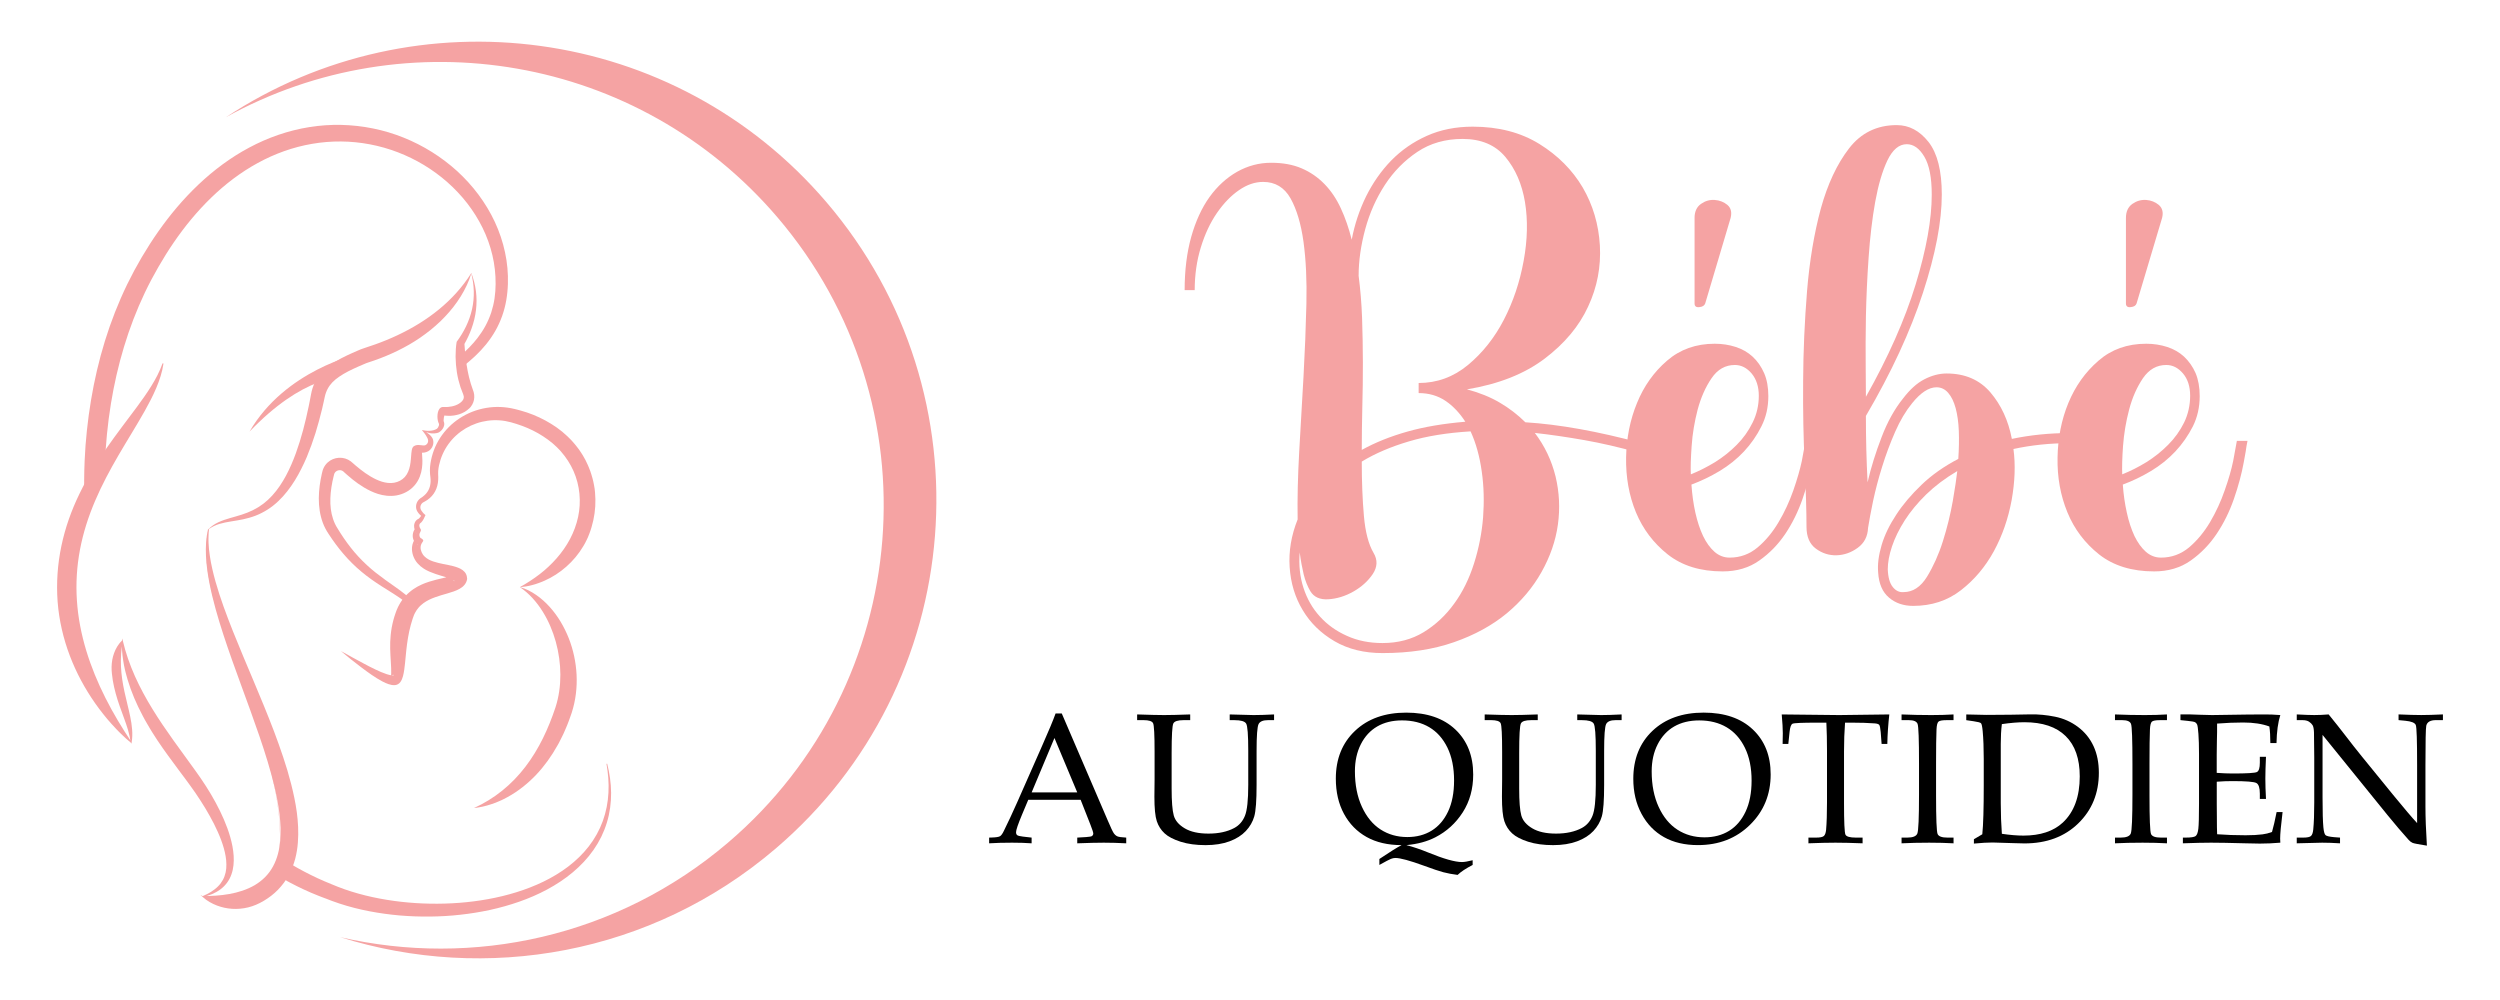 <?xml version="1.0" encoding="utf-8"?>
<!-- Generator: Adobe Illustrator 16.0.0, SVG Export Plug-In . SVG Version: 6.00 Build 0)  -->
<!DOCTYPE svg PUBLIC "-//W3C//DTD SVG 1.1//EN" "http://www.w3.org/Graphics/SVG/1.1/DTD/svg11.dtd">
<svg version="1.1" id="Calque_1" xmlns="http://www.w3.org/2000/svg" xmlns:xlink="http://www.w3.org/1999/xlink" x="0px" y="0px"
	 width="150px" height="60px" viewBox="0 0 150 60" enable-background="new 0 0 150 60" xml:space="preserve">
<g>
	<g>
		<g>
			<path fill="#F5A3A3" d="M98.296,27.152c-1.144-0.316-2.225-0.568-3.245-0.747s-2.007-0.325-2.962-0.43
				c0.595,0.785,1.007,1.653,1.244,2.611c0.229,0.955,0.276,1.917,0.14,2.896c-0.136,0.978-0.469,1.928-0.986,2.847
				c-0.521,0.928-1.214,1.749-2.082,2.472c-0.876,0.723-1.928,1.3-3.17,1.732c-1.243,0.435-2.669,0.652-4.284,0.652
				c-1.102,0-2.064-0.235-2.881-0.712c-0.819-0.479-1.455-1.103-1.908-1.866c-0.459-0.761-0.72-1.619-0.783-2.58
				c-0.063-0.953,0.097-1.907,0.479-2.86c-0.021-1.233,0.012-2.596,0.095-4.077c0.085-1.488,0.17-2.986,0.257-4.492
				c0.083-1.507,0.141-2.962,0.174-4.359c0.033-1.405-0.027-2.646-0.174-3.728c-0.15-1.081-0.411-1.953-0.778-2.61
				c-0.374-0.658-0.921-0.986-1.643-0.986c-0.489,0-0.97,0.163-1.448,0.494c-0.48,0.328-0.919,0.784-1.323,1.366
				c-0.403,0.584-0.727,1.276-0.97,2.072c-0.244,0.794-0.366,1.647-0.366,2.56h-0.604c0-1.185,0.132-2.253,0.396-3.197
				c0.267-0.945,0.633-1.741,1.098-2.39c0.468-0.647,1.021-1.153,1.655-1.514c0.639-0.358,1.319-0.54,2.039-0.54
				c0.701,0,1.31,0.11,1.832,0.335c0.519,0.222,0.975,0.537,1.368,0.94c0.392,0.401,0.722,0.89,0.986,1.464
				c0.266,0.571,0.48,1.201,0.651,1.878c0.17-0.912,0.46-1.779,0.859-2.596c0.407-0.817,0.908-1.535,1.511-2.156
				c0.611-0.622,1.319-1.115,2.138-1.481c0.816-0.366,1.738-0.55,2.752-0.55c1.549,0,2.881,0.348,3.996,1.037
				c1.115,0.69,1.979,1.559,2.601,2.609c0.613,1.051,0.957,2.212,1.032,3.485c0.071,1.276-0.16,2.494-0.704,3.661
				c-0.538,1.174-1.406,2.213-2.606,3.124c-1.2,0.91-2.754,1.53-4.666,1.846c0.739,0.195,1.401,0.46,1.974,0.8
				c0.571,0.334,1.081,0.73,1.53,1.175c2.036,0.127,4.35,0.544,6.938,1.242L98.296,27.152z M82.95,38.583
				c0.933,0,1.756-0.219,2.469-0.652c0.708-0.435,1.317-1.001,1.827-1.706c0.513-0.698,0.908-1.508,1.196-2.417
				c0.289-0.912,0.469-1.838,0.544-2.769c0.069-0.936,0.048-1.857-0.081-2.752c-0.126-0.903-0.348-1.707-0.67-2.405
				c-1.398,0.085-2.636,0.282-3.708,0.604c-1.071,0.317-2.013,0.718-2.821,1.209c0,1.21,0.044,2.296,0.129,3.265
				c0.085,0.963,0.278,1.699,0.577,2.21c0.255,0.426,0.235,0.851-0.048,1.276c-0.288,0.425-0.676,0.773-1.162,1.048
				c-0.49,0.279-0.987,0.429-1.498,0.463c-0.509,0.033-0.874-0.133-1.086-0.49c-0.166-0.28-0.301-0.615-0.398-1.007
				c-0.093-0.393-0.174-0.83-0.237-1.317c-0.064,0.76,0.013,1.473,0.226,2.129c0.212,0.656,0.539,1.233,0.987,1.721
				c0.442,0.491,0.986,0.879,1.625,1.161C81.451,38.441,82.165,38.583,82.95,38.583z M87.759,8.336c-1.04,0-1.948,0.26-2.721,0.779
				c-0.775,0.52-1.422,1.179-1.942,1.975c-0.518,0.796-0.917,1.681-1.182,2.66c-0.264,0.975-0.396,1.909-0.396,2.798
				c0.103,0.807,0.176,1.654,0.207,2.532c0.028,0.884,0.048,1.776,0.048,2.679s-0.008,1.789-0.034,2.673
				c-0.018,0.879-0.033,1.732-0.033,2.564c0.809-0.449,1.721-0.813,2.74-1.101c1.021-0.289,2.178-0.481,3.473-0.591
				c-0.34-0.528-0.737-0.948-1.196-1.256c-0.457-0.306-0.991-0.463-1.604-0.463V22.98c1.098,0,2.086-0.358,2.96-1.081
				c0.87-0.722,1.588-1.624,2.149-2.706s0.959-2.263,1.19-3.535c0.235-1.274,0.259-2.453,0.081-3.534
				c-0.181-1.082-0.572-1.984-1.177-2.707C89.718,8.695,88.862,8.336,87.759,8.336z"/>
			<path fill="#F5A3A3" d="M108.967,26.452c-0.043,0.213-0.081,0.426-0.114,0.639c-0.034,0.213-0.071,0.426-0.115,0.638
				c-0.12,0.698-0.318,1.431-0.583,2.196c-0.265,0.767-0.609,1.464-1.034,2.102c-0.425,0.632-0.945,1.172-1.566,1.606
				c-0.612,0.434-1.344,0.651-2.194,0.651c-1.337,0-2.432-0.34-3.292-1.015c-0.858-0.68-1.497-1.526-1.914-2.532
				c-0.415-1.012-0.607-2.102-0.59-3.284c0.024-1.175,0.241-2.271,0.657-3.277c0.411-1.01,1.01-1.851,1.795-2.531
				c0.787-0.681,1.742-1.021,2.867-1.021c0.449,0,0.864,0.066,1.256,0.192c0.397,0.129,0.731,0.32,1.02,0.586
				c0.289,0.269,0.515,0.593,0.687,0.984c0.17,0.391,0.253,0.853,0.253,1.38c0,0.661-0.136,1.265-0.415,1.815
				c-0.272,0.547-0.623,1.052-1.048,1.509c-0.425,0.451-0.911,0.842-1.463,1.173c-0.554,0.331-1.115,0.599-1.688,0.812
				c0.042,0.594,0.117,1.154,0.235,1.683c0.119,0.527,0.27,0.994,0.463,1.4c0.19,0.398,0.421,0.714,0.687,0.951
				c0.263,0.229,0.565,0.348,0.907,0.348c0.637,0,1.198-0.208,1.685-0.617c0.492-0.417,0.906-0.923,1.256-1.518
				c0.355-0.596,0.643-1.224,0.88-1.895c0.231-0.664,0.401-1.256,0.51-1.766l0.222-1.21H108.967z M104.091,21.899
				c-0.571,0-1.038,0.265-1.396,0.793c-0.366,0.534-0.639,1.157-0.835,1.88c-0.188,0.723-0.311,1.451-0.361,2.183
				c-0.052,0.732-0.071,1.299-0.048,1.706c0.486-0.195,0.969-0.44,1.451-0.732c0.477-0.298,0.91-0.643,1.304-1.04
				c0.391-0.392,0.707-0.836,0.952-1.337c0.246-0.495,0.37-1.034,0.37-1.605c0-0.553-0.148-0.996-0.429-1.337
				C104.809,22.069,104.475,21.899,104.091,21.899z M101.673,13.078c0-0.38,0.128-0.66,0.384-0.843
				c0.255-0.179,0.527-0.259,0.826-0.238c0.297,0.021,0.552,0.124,0.766,0.302c0.211,0.183,0.272,0.442,0.188,0.779l-1.524,5.128
				c-0.044,0.127-0.16,0.203-0.351,0.221c-0.193,0.025-0.288-0.051-0.288-0.221V13.078z"/>
			<path fill="#F5A3A3" d="M124.185,26.59c-1.19,0-2.313,0.118-3.378,0.35c0.127,0.938,0.089,1.959-0.108,3.066
				c-0.204,1.103-0.556,2.125-1.065,3.063c-0.513,0.937-1.169,1.718-1.976,2.343c-0.809,0.629-1.762,0.941-2.867,0.941
				c-0.571,0-1.052-0.159-1.445-0.491c-0.397-0.332-0.615-0.836-0.656-1.51c-0.044-0.494,0.027-1.035,0.207-1.646
				c0.179-0.604,0.473-1.212,0.88-1.827c0.399-0.613,0.91-1.212,1.524-1.799c0.613-0.587,1.345-1.101,2.197-1.546
				c0.041-0.594,0.05-1.151,0.031-1.672c-0.018-0.519-0.085-0.978-0.188-1.369c-0.108-0.393-0.255-0.698-0.449-0.921
				c-0.189-0.221-0.427-0.335-0.699-0.335c-0.467,0-0.953,0.322-1.464,0.953c-0.382,0.469-0.722,1.039-1.021,1.72
				c-0.298,0.682-0.558,1.374-0.778,2.088c-0.224,0.708-0.401,1.395-0.544,2.056c-0.137,0.655-0.235,1.199-0.303,1.619
				c-0.02,0.51-0.228,0.912-0.619,1.195c-0.392,0.288-0.816,0.434-1.275,0.449c-0.452,0.01-0.867-0.123-1.241-0.402
				c-0.368-0.273-0.558-0.707-0.558-1.304c0-0.935-0.038-2.177-0.108-3.727c-0.075-1.55-0.109-3.222-0.094-5.011
				c0.008-1.794,0.089-3.6,0.235-5.414c0.15-1.818,0.426-3.462,0.825-4.939c0.407-1.473,0.971-2.677,1.692-3.613
				c0.718-0.933,1.677-1.401,2.863-1.401c0.745,0,1.378,0.34,1.912,1.016c0.529,0.679,0.793,1.729,0.793,3.147
				c0,1.61-0.372,3.574-1.13,5.895c-0.755,2.318-1.894,4.78-3.424,7.391c0,1.36,0.033,2.689,0.101,3.982
				c0.205-0.894,0.49-1.795,0.84-2.706c0.349-0.917,0.779-1.692,1.289-2.324c0.407-0.534,0.827-0.918,1.275-1.148
				c0.445-0.23,0.895-0.35,1.337-0.35c1.105,0,1.979,0.38,2.626,1.131c0.648,0.759,1.077,1.685,1.289,2.793
				c1.105-0.232,2.264-0.35,3.473-0.35V26.59z M114.406,8.652c-0.461,0-0.848,0.324-1.162,0.973
				c-0.307,0.648-0.546,1.474-0.731,2.483c-0.181,1.007-0.311,2.122-0.396,3.343c-0.086,1.22-0.137,2.396-0.162,3.52
				c-0.019,1.125-0.022,2.125-0.013,3.009c0.008,0.878,0.013,1.494,0.013,1.828c1.338-2.376,2.335-4.619,2.981-6.732
				s0.969-3.913,0.969-5.398c0-1.019-0.148-1.779-0.445-2.277C115.164,8.902,114.813,8.652,114.406,8.652z M114.219,35.526
				c0.552,0,1.021-0.308,1.401-0.921c0.378-0.619,0.7-1.327,0.955-2.136c0.255-0.807,0.449-1.604,0.592-2.404
				c0.136-0.798,0.226-1.392,0.269-1.8c-0.724,0.427-1.343,0.894-1.866,1.403c-0.521,0.51-0.949,1.03-1.289,1.56
				c-0.335,0.527-0.592,1.054-0.762,1.559c-0.17,0.51-0.253,0.968-0.253,1.369c0.018,0.491,0.12,0.846,0.303,1.068
				C113.746,35.445,113.964,35.551,114.219,35.526z"/>
			<path fill="#F5A3A3" d="M134.85,26.452c-0.044,0.213-0.081,0.426-0.108,0.639c-0.034,0.213-0.071,0.426-0.115,0.638
				c-0.126,0.698-0.324,1.431-0.589,2.196c-0.266,0.767-0.609,1.464-1.036,2.102c-0.423,0.632-0.943,1.172-1.559,1.606
				c-0.612,0.434-1.351,0.651-2.194,0.651c-1.337,0-2.438-0.34-3.298-1.015c-0.858-0.68-1.497-1.526-1.908-2.532
				c-0.415-1.012-0.613-2.102-0.59-3.284c0.019-1.175,0.235-2.271,0.65-3.277c0.418-1.01,1.017-1.851,1.802-2.531
				c0.781-0.681,1.736-1.021,2.867-1.021c0.442,0,0.864,0.066,1.256,0.192c0.392,0.129,0.731,0.32,1.02,0.586
				c0.283,0.269,0.515,0.593,0.687,0.984c0.164,0.391,0.247,0.853,0.247,1.38c0,0.661-0.137,1.265-0.409,1.815
				c-0.279,0.547-0.629,1.052-1.054,1.509c-0.426,0.451-0.912,0.842-1.464,1.173c-0.553,0.331-1.114,0.599-1.687,0.812
				c0.042,0.594,0.123,1.154,0.241,1.683c0.113,0.527,0.27,0.994,0.457,1.4c0.193,0.398,0.421,0.714,0.687,0.951
				c0.263,0.229,0.565,0.348,0.907,0.348c0.637,0,1.198-0.208,1.69-0.617c0.486-0.417,0.905-0.923,1.256-1.518
				c0.35-0.596,0.643-1.224,0.874-1.895c0.235-0.664,0.405-1.256,0.51-1.766l0.222-1.21H134.85z M129.979,21.899
				c-0.577,0-1.038,0.265-1.402,0.793c-0.359,0.534-0.638,1.157-0.828,1.88c-0.193,0.723-0.311,1.451-0.367,2.183
				c-0.052,0.732-0.065,1.299-0.048,1.706c0.492-0.195,0.975-0.44,1.451-0.732c0.477-0.298,0.909-0.643,1.303-1.04
				c0.392-0.392,0.712-0.836,0.959-1.337c0.239-0.495,0.362-1.034,0.362-1.605c0-0.553-0.141-0.996-0.427-1.337
				C130.691,22.069,130.361,21.899,129.979,21.899z M127.556,13.078c0-0.38,0.128-0.66,0.384-0.843
				c0.255-0.179,0.533-0.259,0.832-0.238c0.291,0.021,0.546,0.124,0.759,0.302c0.212,0.183,0.279,0.442,0.194,0.779l-1.53,5.128
				c-0.044,0.127-0.154,0.203-0.351,0.221c-0.188,0.025-0.288-0.051-0.288-0.221V13.078z"/>
		</g>
		<g>
			<path d="M64.839,47.99h-3.144l-0.368,0.875c-0.243,0.58-0.364,0.935-0.364,1.065c0,0.083,0.022,0.143,0.068,0.179
				s0.161,0.065,0.345,0.087l0.521,0.06v0.343c-0.348-0.025-0.739-0.038-1.174-0.038c-0.521,0-0.979,0.013-1.375,0.038v-0.343
				l0.163-0.005c0.253-0.008,0.417-0.033,0.492-0.079c0.074-0.045,0.153-0.156,0.236-0.334c0.257-0.521,0.52-1.085,0.788-1.689
				l1.494-3.386c0.398-0.898,0.67-1.551,0.815-1.956h0.37l2.749,6.396c0.185,0.435,0.308,0.696,0.369,0.785s0.133,0.152,0.212,0.19
				c0.08,0.038,0.259,0.064,0.538,0.078v0.343c-0.471-0.025-0.92-0.038-1.348-0.038c-0.398,0-0.929,0.013-1.591,0.038v-0.343
				l0.538-0.032c0.192-0.015,0.306-0.034,0.343-0.06c0.054-0.04,0.081-0.091,0.081-0.152c0-0.065-0.055-0.235-0.163-0.511
				L64.839,47.99z M61.898,47.545h2.737l-1.368-3.265L61.898,47.545z"/>
			<path d="M68.228,43.209v-0.343c0.742,0.025,1.282,0.038,1.619,0.038c0.355,0,0.877-0.013,1.565-0.038v0.343h-0.397
				c-0.34,0-0.545,0.064-0.613,0.195c-0.069,0.131-0.104,0.721-0.104,1.771v2.13c0,0.779,0.043,1.32,0.128,1.625
				c0.085,0.304,0.305,0.562,0.66,0.771c0.354,0.21,0.829,0.315,1.424,0.315c0.611,0,1.128-0.112,1.548-0.337
				c0.29-0.156,0.502-0.397,0.636-0.726c0.135-0.328,0.201-0.95,0.201-1.867V45.04c0-0.949-0.042-1.492-0.128-1.628
				c-0.085-0.136-0.319-0.203-0.703-0.203h-0.282v-0.343c0.751,0.025,1.229,0.038,1.432,0.038c0.33,0,0.74-0.013,1.23-0.038v0.343
				h-0.371c-0.288,0-0.473,0.077-0.555,0.23c-0.082,0.154-0.123,0.694-0.123,1.622V47.1c0,0.931-0.046,1.559-0.139,1.883
				c-0.092,0.324-0.261,0.616-0.505,0.877c-0.245,0.261-0.57,0.468-0.979,0.62c-0.407,0.151-0.887,0.228-1.437,0.228
				c-0.569,0-1.067-0.067-1.495-0.203c-0.427-0.137-0.749-0.304-0.964-0.503c-0.216-0.199-0.372-0.443-0.468-0.73
				c-0.096-0.288-0.144-0.778-0.144-1.471l0.011-1.032V45.11c0-1.021-0.03-1.594-0.09-1.717s-0.251-0.185-0.573-0.185H68.228z"/>
			<path d="M84.384,50.707c0.417,0.109,0.851,0.256,1.3,0.44c0.938,0.384,1.617,0.576,2.033,0.576c0.142,0,0.355-0.036,0.642-0.109
				v0.283c-0.406,0.21-0.707,0.409-0.902,0.598c-0.315-0.04-0.601-0.094-0.854-0.16c-0.253-0.067-0.64-0.197-1.158-0.389
				c-0.855-0.312-1.431-0.468-1.724-0.468c-0.084,0-0.172,0.019-0.265,0.055c-0.092,0.036-0.323,0.157-0.693,0.364v-0.358
				c0.621-0.417,1.065-0.694,1.334-0.832c-0.819,0-1.519-0.162-2.099-0.486s-1.033-0.787-1.359-1.39
				c-0.326-0.602-0.489-1.307-0.489-2.115c0-1.182,0.384-2.137,1.152-2.865s1.793-1.093,3.072-1.093c1.254,0,2.237,0.338,2.95,1.014
				c0.712,0.677,1.068,1.576,1.068,2.7c0,0.862-0.21,1.619-0.628,2.27c-0.419,0.651-0.967,1.15-1.646,1.498
				C85.633,50.489,85.055,50.646,84.384,50.707z M81.295,46.275c0,0.816,0.14,1.526,0.419,2.132s0.652,1.06,1.12,1.362
				s1.003,0.454,1.604,0.454c0.559,0,1.046-0.129,1.463-0.386c0.417-0.258,0.745-0.641,0.984-1.147
				c0.239-0.508,0.359-1.128,0.359-1.86c0-0.769-0.133-1.425-0.397-1.969c-0.265-0.543-0.627-0.952-1.088-1.226
				c-0.46-0.273-1.006-0.411-1.637-0.411c-0.576,0-1.073,0.122-1.49,0.365c-0.417,0.242-0.744,0.598-0.981,1.065
				S81.295,45.663,81.295,46.275z"/>
			<path d="M89.081,43.209v-0.343c0.742,0.025,1.282,0.038,1.619,0.038c0.355,0,0.877-0.013,1.565-0.038v0.343h-0.397
				c-0.34,0-0.545,0.064-0.613,0.195c-0.069,0.131-0.104,0.721-0.104,1.771v2.13c0,0.779,0.043,1.32,0.128,1.625
				c0.085,0.304,0.305,0.562,0.66,0.771c0.354,0.21,0.829,0.315,1.424,0.315c0.611,0,1.128-0.112,1.548-0.337
				c0.29-0.156,0.502-0.397,0.636-0.726c0.135-0.328,0.201-0.95,0.201-1.867V45.04c0-0.949-0.042-1.492-0.128-1.628
				c-0.085-0.136-0.319-0.203-0.703-0.203h-0.282v-0.343c0.751,0.025,1.229,0.038,1.432,0.038c0.33,0,0.74-0.013,1.23-0.038v0.343
				h-0.371c-0.288,0-0.473,0.077-0.555,0.23c-0.082,0.154-0.123,0.694-0.123,1.622V47.1c0,0.931-0.046,1.559-0.139,1.883
				c-0.092,0.324-0.261,0.616-0.505,0.877c-0.245,0.261-0.57,0.468-0.979,0.62c-0.407,0.151-0.887,0.228-1.437,0.228
				c-0.569,0-1.067-0.067-1.495-0.203c-0.427-0.137-0.749-0.304-0.964-0.503c-0.216-0.199-0.372-0.443-0.468-0.73
				c-0.096-0.288-0.144-0.778-0.144-1.471l0.011-1.032V45.11c0-1.021-0.03-1.594-0.09-1.717s-0.251-0.185-0.573-0.185H89.081z"/>
			<path d="M97.998,46.729c0-1.191,0.384-2.151,1.152-2.88c0.769-0.728,1.793-1.092,3.072-1.092c1.254,0,2.237,0.338,2.95,1.014
				c0.712,0.675,1.068,1.572,1.068,2.692c0,1.206-0.413,2.215-1.24,3.026c-0.826,0.812-1.868,1.217-3.126,1.217
				c-0.787,0-1.465-0.159-2.034-0.478c-0.568-0.319-1.019-0.784-1.348-1.396C98.163,48.221,97.998,47.52,97.998,46.729z
				 M99.101,46.284c0,0.818,0.141,1.531,0.422,2.138c0.281,0.607,0.657,1.062,1.129,1.364c0.471,0.303,1.01,0.454,1.615,0.454
				c0.562,0,1.053-0.129,1.474-0.386c0.421-0.258,0.751-0.642,0.992-1.152s0.362-1.132,0.362-1.863c0-0.769-0.134-1.425-0.4-1.97
				c-0.267-0.546-0.632-0.956-1.096-1.231s-1.013-0.413-1.647-0.413c-0.58,0-1.081,0.122-1.501,0.364
				c-0.421,0.243-0.751,0.599-0.99,1.068C99.221,45.126,99.101,45.668,99.101,46.284z"/>
			<path d="M110.702,43.36c-0.04,0.544-0.061,1.116-0.061,1.718v3.097c0,1.152,0.029,1.787,0.087,1.905
				c0.059,0.117,0.265,0.176,0.62,0.176h0.407v0.343c-0.642-0.025-1.185-0.038-1.63-0.038c-0.449,0-0.989,0.013-1.619,0.038v-0.343
				h0.456c0.239,0,0.395-0.031,0.468-0.095c0.072-0.063,0.117-0.188,0.136-0.372c0.036-0.424,0.054-0.971,0.054-1.641v-3.104
				c0-0.611-0.013-1.173-0.038-1.685h-0.553c-0.893,0-1.384,0.021-1.475,0.063c-0.09,0.042-0.149,0.204-0.179,0.486l-0.076,0.729
				h-0.342l0.011-0.646c0-0.261-0.021-0.636-0.065-1.125c1.956,0.025,3.106,0.038,3.45,0.038l3.005-0.038
				c-0.068,0.612-0.108,1.203-0.119,1.771h-0.343l-0.054-0.712c-0.021-0.246-0.053-0.392-0.093-0.438
				c-0.04-0.045-0.128-0.073-0.266-0.084c-0.399-0.029-0.852-0.044-1.358-0.044H110.702z"/>
			<path d="M114.092,50.256h0.343c0.337,0,0.539-0.081,0.605-0.244c0.067-0.163,0.101-0.943,0.101-2.342v-1.842
				c0-1.449-0.028-2.248-0.087-2.396c-0.058-0.148-0.231-0.223-0.521-0.223h-0.44v-0.343c0.603,0.025,1.198,0.038,1.786,0.038
				c0.489,0,0.934-0.013,1.333-0.038v0.343h-0.42c-0.259,0-0.421,0.03-0.486,0.092s-0.104,0.218-0.115,0.468
				c-0.018,0.388-0.027,1.077-0.027,2.07v1.874c0,1.409,0.031,2.186,0.093,2.329c0.063,0.143,0.261,0.214,0.596,0.214h0.36v0.343
				c-0.446-0.025-0.933-0.038-1.459-0.038c-0.613,0-1.166,0.013-1.66,0.038V50.256z"/>
			<path d="M118.938,50.056c0.059-0.562,0.087-1.544,0.087-2.945v-1.576c0-0.645-0.021-1.201-0.064-1.668
				c-0.025-0.271-0.06-0.43-0.101-0.473c-0.042-0.044-0.191-0.083-0.448-0.12l-0.436-0.064v-0.343c0.598,0.019,1,0.027,1.207,0.027
				l1.461-0.011l1.19-0.021c0.479-0.008,0.969,0.039,1.473,0.141c0.503,0.102,0.96,0.306,1.369,0.611
				c0.409,0.307,0.721,0.69,0.935,1.152s0.32,0.995,0.32,1.6c0,1.225-0.412,2.237-1.236,3.038c-0.823,0.801-1.9,1.201-3.229,1.201
				l-0.669-0.017c-0.655-0.025-1.07-0.038-1.244-0.038c-0.293,0-0.667,0.021-1.119,0.065v-0.261L118.938,50.056z M120.112,50.028
				c0.489,0.072,0.92,0.108,1.293,0.108c1.015,0,1.803-0.261,2.364-0.782c0.677-0.634,1.016-1.558,1.016-2.771
				c0-1.058-0.281-1.863-0.845-2.418s-1.389-0.831-2.475-0.831c-0.381,0-0.832,0.038-1.354,0.113
				c-0.043,0.349-0.065,0.743-0.065,1.185v3.554C120.047,48.842,120.069,49.456,120.112,50.028z"/>
			<path d="M126.898,50.256h0.343c0.337,0,0.539-0.081,0.605-0.244c0.067-0.163,0.101-0.943,0.101-2.342v-1.842
				c0-1.449-0.028-2.248-0.087-2.396c-0.058-0.148-0.231-0.223-0.521-0.223h-0.44v-0.343c0.603,0.025,1.198,0.038,1.786,0.038
				c0.489,0,0.934-0.013,1.333-0.038v0.343h-0.42c-0.259,0-0.421,0.03-0.486,0.092s-0.104,0.218-0.115,0.468
				c-0.018,0.388-0.027,1.077-0.027,2.07v1.874c0,1.409,0.031,2.186,0.093,2.329c0.063,0.143,0.261,0.214,0.596,0.214h0.36v0.343
				c-0.446-0.025-0.933-0.038-1.459-0.038c-0.613,0-1.166,0.013-1.66,0.038V50.256z"/>
			<path d="M133.006,46.903v1.334l0.006,0.768c0,0.479,0.005,0.829,0.016,1.05c0.53,0.04,1.098,0.061,1.704,0.061
				c0.406,0,0.747-0.019,1.022-0.055c0.178-0.021,0.367-0.068,0.566-0.142c0.091-0.318,0.183-0.717,0.277-1.195h0.358
				c-0.098,0.796-0.146,1.326-0.146,1.592l0.011,0.245c-0.416,0.036-0.826,0.055-1.228,0.055l-0.854-0.017
				c-0.941-0.025-1.634-0.038-2.075-0.038c-0.424,0-0.987,0.013-1.69,0.038v-0.343h0.169c0.314,0,0.513-0.03,0.595-0.092
				c0.081-0.062,0.136-0.207,0.163-0.435c0.027-0.229,0.041-0.732,0.041-1.511v-2.983c0-0.489-0.013-0.89-0.036-1.201
				s-0.049-0.497-0.076-0.557c-0.026-0.06-0.065-0.105-0.116-0.139c-0.051-0.032-0.207-0.062-0.468-0.087l-0.418-0.043v-0.343h0.587
				l0.576,0.02c0.322,0.013,0.566,0.019,0.733,0.019l2.086-0.031l0.989-0.007c0.337-0.004,0.678,0.009,1.021,0.038
				c-0.138,0.431-0.214,0.99-0.229,1.679h-0.369c0-0.398-0.02-0.729-0.06-0.994c-0.428-0.159-0.953-0.239-1.576-0.239
				c-0.496,0-1.016,0.022-1.56,0.065c0.004,0.34,0,0.68-0.011,1.02l-0.011,0.835v1.102c0.358,0.025,0.676,0.038,0.951,0.038
				c0.862,0,1.351-0.03,1.464-0.09c0.114-0.06,0.172-0.245,0.172-0.557v-0.354h0.369c-0.025,0.547-0.038,0.983-0.038,1.31
				c0,0.345,0.013,0.75,0.038,1.218h-0.369v-0.315c0-0.348-0.068-0.561-0.204-0.639s-0.615-0.117-1.438-0.117
				C133.647,46.865,133.332,46.878,133.006,46.903z"/>
			<path d="M139.353,44.093v3.756c0,0.854,0.017,1.451,0.05,1.788c0.025,0.257,0.067,0.414,0.128,0.47
				c0.06,0.057,0.233,0.098,0.521,0.123l0.35,0.026v0.343c-0.396-0.025-0.753-0.038-1.072-0.038c-0.222,0-0.73,0.013-1.525,0.038
				v-0.343h0.392c0.235,0,0.39-0.032,0.462-0.098s0.117-0.193,0.136-0.386c0.04-0.398,0.06-0.939,0.06-1.624v-2.701
				c0-0.507-0.005-1.009-0.016-1.505c-0.008-0.21-0.036-0.354-0.085-0.433c-0.049-0.077-0.12-0.147-0.214-0.209
				c-0.095-0.062-0.227-0.092-0.397-0.092h-0.337v-0.343c0.46,0.025,0.812,0.038,1.055,0.038c0.261,0,0.547-0.013,0.858-0.038
				c0.358,0.438,0.696,0.865,1.014,1.279c0.316,0.415,0.646,0.833,0.986,1.253l1.858,2.282c0.67,0.818,1.153,1.388,1.45,1.706
				v-3.488c0-1.46-0.026-2.258-0.079-2.394c-0.052-0.136-0.262-0.222-0.627-0.258l-0.407-0.038v-0.343
				c0.583,0.025,1.035,0.038,1.358,0.038c0.337,0,0.771-0.013,1.304-0.038v0.343h-0.418c-0.337,0-0.531,0.112-0.582,0.337
				c-0.032,0.148-0.049,0.941-0.049,2.38v2.45c0,0.659,0.029,1.447,0.087,2.364c-0.492-0.076-0.778-0.132-0.858-0.166
				s-0.156-0.092-0.229-0.171c-0.401-0.446-0.824-0.94-1.266-1.484L139.353,44.093z"/>
		</g>
	</g>
	<g>
		<path fill="#F5A3A3" d="M43.693,50.548c11.173-9.537,12.499-26.327,2.961-37.5C38.303,3.263,24.389,1.031,13.556,7.033
			c11.418-7.541,26.932-5.561,36.043,5.113c9.86,11.551,8.49,28.91-3.062,38.77c-7.479,6.384-17.391,8.06-26.127,5.313
			C28.347,58.064,37.021,56.243,43.693,50.548z"/>
		<g>
			<path fill="#F5A3A3" d="M30.474,17.044c-0.003,0.08-0.007,0.16-0.012,0.24c-0.007,0.08-0.011,0.159-0.02,0.24
				c-0.015,0.161-0.038,0.324-0.065,0.485c-0.055,0.323-0.14,0.645-0.25,0.956c-0.111,0.312-0.25,0.613-0.413,0.898
				c-0.164,0.285-0.351,0.553-0.553,0.803c-0.407,0.5-0.874,0.925-1.358,1.3c-0.025,0.02-0.051,0.04-0.077,0.06l-0.071-0.71
				c0.364-0.315,0.705-0.659,0.999-1.041c0.178-0.229,0.338-0.473,0.476-0.728c0.137-0.255,0.252-0.522,0.344-0.797
				c0.089-0.276,0.157-0.56,0.199-0.847c0.042-0.286,0.062-0.577,0.064-0.867c0.004-0.58-0.06-1.161-0.194-1.727
				c-0.265-1.133-0.799-2.193-1.51-3.111c-0.356-0.459-0.757-0.883-1.193-1.268c-0.436-0.384-0.907-0.729-1.404-1.029
				c-0.996-0.6-2.097-1.023-3.239-1.24c-1.142-0.218-2.322-0.229-3.468-0.031c-1.146,0.195-2.254,0.595-3.273,1.155
				c-1.021,0.557-1.952,1.271-2.787,2.079c-0.835,0.81-1.578,1.713-2.235,2.672c-0.331,0.479-0.637,0.974-0.928,1.478
				s-0.564,1.019-0.814,1.543c-1.001,2.102-1.66,4.357-2.035,6.653c-0.2,1.228-0.32,2.468-0.364,3.71L5.063,30
				c-0.023-0.789-0.018-1.58,0.016-2.369c0.026-0.605,0.071-1.209,0.136-1.812c0.063-0.603,0.145-1.204,0.245-1.803
				c0.2-1.197,0.474-2.385,0.834-3.551c0.36-1.165,0.806-2.309,1.342-3.413c0.134-0.275,0.275-0.549,0.42-0.82
				C8.2,15.966,8.349,15.7,8.503,15.437c0.311-0.525,0.64-1.042,0.993-1.544c0.705-1.005,1.504-1.958,2.41-2.817
				c0.906-0.857,1.922-1.622,3.044-2.219c1.118-0.601,2.343-1.028,3.609-1.231c1.266-0.205,2.57-0.174,3.822,0.081
				c1.253,0.253,2.453,0.738,3.53,1.411c0.539,0.337,1.047,0.721,1.518,1.148c0.468,0.43,0.898,0.901,1.279,1.411
				c0.379,0.511,0.713,1.059,0.982,1.638c0.269,0.58,0.477,1.19,0.61,1.818C30.436,15.76,30.495,16.404,30.474,17.044z"/>
			<path fill="#F5A3A3" d="M36.608,48.466c-0.041,0.298-0.105,0.595-0.195,0.886c-0.088,0.292-0.201,0.577-0.335,0.853
				c-0.135,0.275-0.292,0.541-0.469,0.793c-0.352,0.506-0.782,0.957-1.254,1.351c-0.472,0.395-0.989,0.731-1.527,1.021
				c-0.539,0.289-1.1,0.532-1.674,0.732c-0.574,0.201-1.16,0.364-1.751,0.494c-0.593,0.128-1.191,0.224-1.793,0.29
				c-0.602,0.068-1.207,0.102-1.813,0.108c-0.606,0.006-1.213-0.015-1.819-0.066c-0.606-0.054-1.212-0.136-1.814-0.252
				c-0.603-0.116-1.203-0.266-1.795-0.462c-0.148-0.05-0.296-0.102-0.443-0.155l-0.111-0.042l-0.106-0.041l-0.102-0.04l-0.103-0.038
				l-0.208-0.078l-0.214-0.084c-0.143-0.055-0.284-0.115-0.426-0.175c-0.564-0.244-1.115-0.518-1.651-0.818
				c-0.149-0.082-0.296-0.168-0.442-0.256l0.523-0.864c0.141,0.089,0.283,0.176,0.427,0.26c0.5,0.296,1.017,0.565,1.544,0.811
				c0.265,0.12,0.53,0.238,0.801,0.345c0.135,0.054,0.269,0.112,0.404,0.165s0.271,0.104,0.409,0.152
				c1.098,0.384,2.244,0.621,3.399,0.752c1.156,0.13,2.324,0.15,3.484,0.062c1.16-0.09,2.313-0.29,3.424-0.634
				c0.555-0.172,1.1-0.382,1.623-0.635c0.522-0.254,1.024-0.552,1.487-0.904c0.462-0.352,0.884-0.757,1.239-1.216
				c0.356-0.459,0.642-0.972,0.84-1.517c0.198-0.545,0.31-1.121,0.339-1.701c0.033-0.579-0.016-1.162-0.118-1.734l0.042-0.007
				c0.072,0.283,0.13,0.571,0.17,0.864c0.041,0.292,0.063,0.588,0.066,0.886C36.67,47.867,36.649,48.167,36.608,48.466z"/>
			<path fill="#F5A3A3" d="M28.286,19.73c-0.112,0.313-0.256,0.614-0.419,0.905l0,0.006l0.003,0.05l0.008,0.103l0.016,0.209
				c0.012,0.14,0.024,0.279,0.041,0.418c0.031,0.276,0.069,0.55,0.122,0.817c0.013,0.066,0.026,0.134,0.042,0.199
				c0.013,0.067,0.029,0.133,0.044,0.199c0.034,0.13,0.066,0.261,0.107,0.39c0.04,0.128,0.082,0.256,0.129,0.381l0.004,0.012
				l0.013,0.034c0.009,0.023,0.017,0.049,0.024,0.073c0.014,0.05,0.024,0.101,0.03,0.151c0.013,0.103,0.009,0.207-0.01,0.309
				c-0.02,0.103-0.056,0.202-0.108,0.295c-0.026,0.046-0.055,0.09-0.089,0.131c-0.008,0.01-0.018,0.021-0.024,0.029l-0.019,0.02
				l-0.037,0.038c-0.2,0.189-0.409,0.294-0.618,0.361c-0.21,0.064-0.415,0.093-0.61,0.09c-0.049-0.001-0.098-0.002-0.145-0.006
				c-0.044-0.002-0.087-0.006-0.129-0.012c-0.013,0.041-0.024,0.087-0.031,0.133c-0.008,0.055-0.011,0.109-0.012,0.154v0.03
				l-0.001,0.012l0,0.004c0.008,0.018,0.019,0.043,0.024,0.063c0.012,0.04,0.015,0.075,0.016,0.105c0,0.031-0.002,0.056-0.006,0.079
				c-0.008,0.046-0.021,0.082-0.034,0.114c-0.028,0.063-0.061,0.111-0.098,0.158c-0.019,0.023-0.04,0.047-0.063,0.069
				c-0.024,0.023-0.05,0.046-0.091,0.071c-0.009,0.007-0.021,0.014-0.034,0.02l-0.02,0.008c-0.013,0.006-0.026,0.011-0.038,0.015
				c-0.026,0.008-0.05,0.015-0.075,0.02c-0.049,0.011-0.097,0.018-0.144,0.02c-0.093,0.005-0.182-0.001-0.268-0.018
				c-0.075-0.014-0.147-0.033-0.217-0.058c0.042,0.026,0.084,0.054,0.125,0.084c0.058,0.044,0.112,0.093,0.167,0.154
				c0.027,0.03,0.052,0.066,0.077,0.11c0.012,0.021,0.024,0.046,0.034,0.074c0.01,0.027,0.019,0.063,0.023,0.095
				c0.022,0.13-0.004,0.265-0.07,0.388c-0.034,0.062-0.08,0.12-0.137,0.171c-0.058,0.051-0.129,0.092-0.208,0.118
				c-0.039,0.014-0.079,0.024-0.12,0.03c-0.021,0.003-0.041,0.005-0.061,0.006l-0.056,0.003c-0.009,0.001-0.018,0.001-0.026,0.002
				c0.002,0.026,0.005,0.058,0.008,0.091c0.008,0.107,0.017,0.237,0.019,0.376c0.001,0.07,0,0.143-0.004,0.218
				c-0.004,0.076-0.01,0.153-0.022,0.234c-0.021,0.161-0.061,0.333-0.13,0.513c-0.035,0.089-0.078,0.18-0.13,0.269
				c-0.052,0.09-0.115,0.177-0.186,0.26c-0.14,0.164-0.323,0.305-0.502,0.399c-0.181,0.097-0.382,0.166-0.583,0.201
				c-0.201,0.035-0.399,0.036-0.584,0.018c-0.185-0.018-0.356-0.058-0.516-0.106c-0.32-0.101-0.592-0.239-0.845-0.389
				c-0.25-0.15-0.48-0.313-0.694-0.486c-0.107-0.086-0.212-0.173-0.313-0.263c-0.052-0.044-0.101-0.089-0.151-0.134l-0.066-0.062
				c-0.009-0.006-0.016-0.015-0.024-0.02c-0.062-0.051-0.133-0.073-0.214-0.073c-0.082,0.001-0.165,0.034-0.224,0.081
				c-0.016,0.012-0.027,0.027-0.041,0.04c-0.011,0.016-0.024,0.029-0.033,0.048c-0.006,0.008-0.009,0.018-0.015,0.026
				c-0.003,0.01-0.009,0.02-0.012,0.03c-0.002,0.005-0.003,0.011-0.005,0.016l-0.002,0.004l-0.002,0.011l-0.005,0.021l-0.021,0.083
				c-0.056,0.222-0.102,0.443-0.135,0.666c-0.066,0.443-0.089,0.886-0.036,1.303c0.026,0.208,0.071,0.408,0.135,0.599
				c0.031,0.097,0.069,0.188,0.11,0.278l0.033,0.066l0.033,0.063l0.008,0.016l0.011,0.02l0.023,0.037l0.045,0.075
				c0.243,0.407,0.513,0.8,0.803,1.17c0.291,0.372,0.613,0.716,0.958,1.037c0.173,0.161,0.354,0.314,0.542,0.464
				c0.188,0.148,0.382,0.293,0.581,0.437c0.398,0.288,0.823,0.567,1.23,0.9c0.108,0.09,0.216,0.183,0.32,0.279
				c-0.077,0.077-0.147,0.163-0.21,0.259c-0.007-0.008-0.016-0.014-0.023-0.021c-0.097-0.079-0.196-0.155-0.297-0.229
				c-0.405-0.294-0.837-0.547-1.258-0.817c-0.422-0.27-0.833-0.557-1.216-0.879c-0.384-0.32-0.74-0.675-1.066-1.055
				c-0.326-0.381-0.623-0.784-0.895-1.204c-0.14-0.207-0.258-0.431-0.345-0.665c-0.088-0.235-0.149-0.479-0.188-0.727
				c-0.077-0.495-0.066-1.001-0.002-1.497c0.032-0.248,0.077-0.494,0.133-0.738c0.028-0.121,0.057-0.245,0.117-0.356
				c0.027-0.058,0.063-0.109,0.099-0.16c0.039-0.05,0.08-0.098,0.126-0.14c0.185-0.171,0.431-0.273,0.681-0.286
				c0.251-0.015,0.507,0.061,0.708,0.213c0.1,0.077,0.188,0.165,0.284,0.245c0.095,0.081,0.192,0.16,0.29,0.237
				c0.196,0.155,0.401,0.299,0.616,0.427c0.215,0.127,0.44,0.238,0.679,0.312c0.238,0.073,0.492,0.108,0.738,0.063
				c0.123-0.021,0.242-0.063,0.351-0.121c0.11-0.059,0.21-0.136,0.292-0.229c0.167-0.188,0.256-0.43,0.305-0.673
				c0.05-0.245,0.06-0.496,0.082-0.745c0.006-0.063,0.013-0.124,0.025-0.187c0.013-0.062,0.028-0.123,0.064-0.177
				c0.009-0.014,0.019-0.026,0.031-0.036c0.012-0.011,0.025-0.02,0.038-0.029c0.027-0.016,0.055-0.031,0.085-0.041
				c0.06-0.021,0.124-0.027,0.187-0.026s0.125,0.008,0.188,0.017c0.062,0.007,0.125,0.021,0.184,0.006
				c0.122-0.027,0.208-0.149,0.206-0.272c0-0.062-0.023-0.121-0.049-0.177c-0.026-0.057-0.058-0.11-0.092-0.162
				c-0.069-0.104-0.146-0.203-0.228-0.297c-0.002-0.003-0.001-0.006,0-0.008c0.001-0.001,0.003-0.002,0.005-0.001
				c0.148,0.032,0.301,0.051,0.453,0.042c0.076-0.004,0.152-0.014,0.226-0.033c0.073-0.019,0.146-0.046,0.208-0.087
				c0.029-0.022,0.052-0.054,0.072-0.085c0.02-0.033,0.036-0.067,0.047-0.104c0.01-0.035,0.018-0.074,0.007-0.109
				c-0.016-0.032-0.033-0.069-0.044-0.105c-0.046-0.146-0.056-0.303-0.042-0.455c0.008-0.077,0.023-0.152,0.052-0.225
				c0.028-0.07,0.071-0.14,0.136-0.184c0.032-0.021,0.07-0.035,0.109-0.04c0.039-0.005,0.077,0,0.115,0
				c0.038,0.002,0.076,0.002,0.114,0.001c0.038,0,0.076-0.003,0.114-0.006c0.076-0.005,0.152-0.018,0.226-0.032
				c0.074-0.018,0.148-0.036,0.219-0.064c0.142-0.055,0.276-0.133,0.381-0.243c0.054-0.054,0.093-0.121,0.105-0.196
				c0.013-0.074,0-0.151-0.031-0.22c-0.06-0.141-0.114-0.284-0.163-0.429c-0.047-0.146-0.089-0.293-0.126-0.441
				c-0.036-0.149-0.065-0.299-0.09-0.45c-0.048-0.302-0.073-0.607-0.077-0.913c0-0.023,0-0.048,0-0.071
				c0-0.281,0.017-0.564,0.063-0.844c0-0.002,0.001-0.003,0.002-0.004c0.214-0.293,0.408-0.603,0.564-0.931s0.28-0.672,0.358-1.027
				c0.079-0.354,0.114-0.719,0.104-1.082c-0.009-0.357-0.062-0.713-0.15-1.06c-0.069,0.238-0.159,0.471-0.265,0.696
				c-0.107,0.232-0.229,0.458-0.365,0.676c-0.271,0.437-0.591,0.848-0.95,1.223c-0.089,0.094-0.181,0.187-0.273,0.277
				c-0.095,0.089-0.191,0.176-0.288,0.262c-0.098,0.086-0.196,0.172-0.297,0.252c-0.102,0.081-0.205,0.16-0.309,0.238
				c-0.104,0.077-0.209,0.153-0.316,0.227c-0.107,0.072-0.216,0.145-0.326,0.214c-0.11,0.069-0.221,0.136-0.333,0.201
				c-0.112,0.064-0.226,0.128-0.34,0.188c-0.457,0.244-0.93,0.455-1.41,0.638c-0.121,0.045-0.241,0.089-0.36,0.131
				s-0.241,0.081-0.35,0.118l-0.076,0.026c-0.02,0.007-0.04,0.014-0.042,0.015l-0.152,0.064l-0.325,0.14
				c-0.426,0.187-0.82,0.383-1.14,0.602c-0.161,0.108-0.302,0.224-0.419,0.346c-0.117,0.123-0.211,0.252-0.284,0.394
				c-0.009,0.018-0.019,0.035-0.027,0.053c-0.009,0.019-0.018,0.036-0.026,0.055c-0.015,0.038-0.033,0.074-0.045,0.114
				c-0.015,0.038-0.026,0.078-0.039,0.118c-0.006,0.021-0.01,0.042-0.016,0.063l-0.008,0.031c-0.003,0.011-0.005,0.019-0.009,0.036
				l-0.08,0.367l-0.083,0.366c-0.117,0.487-0.251,0.974-0.399,1.457c-0.151,0.483-0.326,0.962-0.523,1.437
				c-0.102,0.236-0.208,0.47-0.327,0.701s-0.24,0.462-0.381,0.685c-0.278,0.445-0.6,0.878-0.996,1.25
				c-0.196,0.187-0.411,0.358-0.641,0.504c-0.23,0.146-0.473,0.271-0.722,0.367s-0.502,0.164-0.75,0.219
				c-0.25,0.052-0.495,0.09-0.734,0.129s-0.472,0.083-0.698,0.151c-0.226,0.069-0.441,0.174-0.64,0.32
				c-0.093,0.41-0.132,0.832-0.132,1.252c0,0.422,0.037,0.843,0.097,1.26c0.121,0.835,0.331,1.653,0.572,2.461
				c0.243,0.808,0.52,1.604,0.807,2.397s0.584,1.583,0.875,2.374c0.581,1.583,1.143,3.177,1.548,4.815
				c0.202,0.819,0.363,1.649,0.454,2.488c0.091,0.838,0.11,1.687,0.019,2.526c0,0.002-0.003,0.005-0.006,0.004
				c-0.003,0-0.005-0.003-0.005-0.006c0.091-0.838,0.072-1.686-0.019-2.523c-0.091-0.839-0.252-1.668-0.453-2.486
				c-0.405-1.639-0.968-3.231-1.548-4.814c-0.291-0.791-0.588-1.581-0.875-2.374s-0.564-1.59-0.807-2.397
				c-0.241-0.809-0.451-1.628-0.572-2.464c-0.06-0.417-0.097-0.839-0.097-1.261c0-0.422,0.04-0.845,0.133-1.256
				c0-0.001,0.001-0.003,0.001-0.003c0.172-0.175,0.378-0.313,0.6-0.417s0.455-0.179,0.689-0.247
				c0.234-0.068,0.47-0.131,0.702-0.206s0.46-0.162,0.679-0.271c0.219-0.107,0.427-0.236,0.621-0.383
				c0.193-0.148,0.375-0.313,0.538-0.494c0.329-0.36,0.599-0.771,0.83-1.201c0.229-0.43,0.421-0.88,0.588-1.338
				c0.166-0.459,0.31-0.926,0.436-1.396c0.126-0.472,0.236-0.947,0.335-1.426l0.072-0.358l0.068-0.359
				c0.044-0.24,0.115-0.477,0.224-0.696c0.106-0.22,0.248-0.423,0.412-0.604s0.353-0.339,0.552-0.48
				c0.4-0.282,0.842-0.496,1.287-0.696l0.335-0.146l0.169-0.072c0.057-0.022,0.115-0.041,0.172-0.061
				c0.232-0.076,0.464-0.152,0.694-0.235c0.459-0.163,0.911-0.349,1.353-0.557c0.882-0.416,1.723-0.925,2.478-1.545
				c0.754-0.617,1.419-1.348,1.937-2.176c0.001-0.002,0.004-0.003,0.007-0.001c0.001,0.001,0.002,0.001,0.002,0.003
				c0.127,0.343,0.222,0.704,0.27,1.076c0.048,0.373,0.05,0.755,0.004,1.138C28.514,18.984,28.42,19.363,28.286,19.73z"/>
			<path fill="#F5A3A3" d="M20.453,39.062c0.233,0.125,0.46,0.257,0.691,0.382c0.231,0.124,0.458,0.253,0.688,0.372
				c0.228,0.123,0.457,0.24,0.685,0.349c0.227,0.109,0.456,0.21,0.672,0.28c0.107,0.035,0.212,0.064,0.299,0.075
				c0.042,0.004,0.083,0.006,0.108,0.001c0.006-0.001,0.013-0.002,0.019-0.003c0.004-0.003,0.007-0.005,0.011-0.006
				c0.002-0.001,0.004-0.002,0.005-0.003l0-0.004c0-0.003,0.002-0.004-0.001-0.006c-0.007-0.008-0.042-0.012-0.076-0.001
				c-0.035,0.009-0.063,0.028-0.074,0.026c-0.023,0.003-0.008-0.055-0.008-0.141c0.002-0.085,0.001-0.19-0.003-0.304
				s-0.011-0.235-0.019-0.36c-0.008-0.125-0.017-0.255-0.023-0.387c-0.006-0.132-0.014-0.267-0.016-0.404
				c-0.006-0.273,0.002-0.556,0.032-0.842c0.013-0.144,0.036-0.288,0.06-0.432c0.014-0.073,0.028-0.145,0.044-0.218
				c0.016-0.072,0.032-0.145,0.052-0.217c0.019-0.072,0.041-0.145,0.062-0.217c0.022-0.071,0.047-0.144,0.072-0.215l0.039-0.107
				l0.02-0.054l0.03-0.071l0.063-0.142c0.022-0.047,0.049-0.093,0.074-0.14c0.049-0.093,0.11-0.182,0.17-0.27
				c0.029-0.044,0.065-0.084,0.098-0.126c0.034-0.041,0.067-0.084,0.104-0.121c0.037-0.038,0.074-0.076,0.111-0.113
				c0.037-0.038,0.077-0.07,0.116-0.104c0.078-0.07,0.159-0.127,0.24-0.187c0.162-0.109,0.329-0.203,0.489-0.273
				c0.041-0.02,0.08-0.035,0.12-0.052c0.039-0.016,0.08-0.033,0.118-0.047c0.077-0.028,0.155-0.057,0.229-0.079
				c0.3-0.097,0.574-0.158,0.816-0.213c0.12-0.027,0.229-0.054,0.326-0.079c0.096-0.025,0.172-0.052,0.221-0.071
				c0.051-0.018,0.064-0.024,0.058-0.002c-0.001,0.002-0.002,0.005-0.002,0.009c0,0.003,0,0.006-0.002,0.01
				c-0.001,0.003-0.002,0.007-0.002,0.011c0,0.004,0.001,0.008-0.001,0.01c-0.002,0.005,0,0.015,0.001,0.018
				c0,0.002,0.002,0.005,0.006,0.007l-0.011,0.158c0.004,0,0.014,0.028,0.043,0.063c0.005,0.009,0.012,0.018,0.021,0.023
				c0.006,0.007,0.011,0.013,0.02,0.017c0.005,0.003,0.007,0.004,0.008,0.005c0.002,0.001,0.004,0.002,0.006,0.003
				c0.001,0,0.007,0,0.006,0c0-0.001,0-0.002,0-0.003l0.001-0.004c0.001-0.002-0.003-0.004-0.004-0.006
				c-0.005-0.004-0.006-0.01-0.014-0.015c-0.008-0.006-0.016-0.013-0.024-0.019c-0.008-0.007-0.023-0.014-0.034-0.021l-0.018-0.011
				l-0.022-0.011l-0.045-0.022c-0.036-0.014-0.068-0.03-0.109-0.044c-0.155-0.06-0.346-0.114-0.551-0.175
				c-0.205-0.062-0.427-0.131-0.665-0.234c-0.058-0.023-0.121-0.056-0.181-0.085c-0.031-0.017-0.063-0.034-0.093-0.052l-0.046-0.027
				l-0.047-0.03c-0.124-0.078-0.251-0.185-0.362-0.311c-0.027-0.033-0.055-0.066-0.081-0.101c-0.024-0.036-0.048-0.073-0.071-0.11
				c-0.024-0.036-0.041-0.076-0.06-0.115c-0.018-0.039-0.038-0.079-0.049-0.119c-0.013-0.04-0.025-0.081-0.037-0.121
				c-0.011-0.041-0.019-0.083-0.025-0.127c-0.014-0.087-0.019-0.184-0.009-0.284c0.009-0.101,0.035-0.205,0.075-0.297
				c0.039-0.093,0.092-0.175,0.137-0.229c0.021-0.026,0.041-0.05,0.043-0.047c0,0.005-0.006,0.012-0.023,0.066
				c-0.005,0.018-0.007,0.027-0.012,0.056c-0.002,0.013-0.003,0.025-0.003,0.038c0,0.012-0.001,0.033,0,0.049
				c0.001,0.019,0.003,0.033,0.007,0.053s0.009,0.039,0.016,0.059c0.003,0.009,0.007,0.021,0.01,0.026l0.001,0.002l0.002,0.004
				c0.013,0.021,0.037,0.052,0.063,0.071c0.025,0.02,0.044,0.024,0.04,0.019c-0.001-0.003-0.008-0.008-0.021-0.016l-0.004-0.003
				l-0.014-0.008l-0.016-0.01c-0.011-0.006-0.021-0.014-0.032-0.021l-0.015-0.011l-0.007-0.006l-0.005-0.005
				c-0.013-0.011-0.026-0.022-0.038-0.035c-0.006-0.006-0.013-0.014-0.017-0.019l-0.012-0.015c-0.008-0.01-0.016-0.021-0.023-0.031
				c-0.007-0.01-0.012-0.018-0.018-0.027l-0.016-0.027l-0.012-0.024c-0.016-0.033-0.027-0.063-0.036-0.094
				c-0.034-0.118-0.036-0.231-0.012-0.346c0.012-0.058,0.032-0.113,0.058-0.165c0.006-0.014,0.014-0.026,0.021-0.038l0.011-0.019
				c0.003-0.006,0.009-0.016,0.009-0.015c0.004-0.004,0.01-0.009,0.013-0.012c0.008-0.006,0.012-0.01,0.012,0.005
				c0,0.01-0.002,0.021,0,0.051c0,0.009,0.001,0.019,0.003,0.027c0.001,0.007,0.002,0.013,0.003,0.019l0.005,0.021
				c0.002,0.009,0.005,0.016,0.008,0.024c0.004,0.011,0.008,0.021,0.014,0.03c0.007,0.013,0.013,0.022,0.023,0.038
				c0.005,0.008,0.011,0.015,0.018,0.023c0.005,0.005,0.01,0.011,0.015,0.017c0.002,0.002,0.013,0.014,0.032,0.029l-0.06-0.063
				c-0.017-0.025-0.021-0.035-0.029-0.052c-0.007-0.015-0.015-0.029-0.021-0.045c-0.013-0.029-0.024-0.061-0.035-0.094
				c-0.02-0.065-0.037-0.141-0.034-0.233l0.002-0.035c0.001-0.012,0.003-0.025,0.006-0.037c0.004-0.025,0.009-0.05,0.019-0.077
				c0.016-0.051,0.045-0.102,0.079-0.144c0.018-0.02,0.036-0.039,0.055-0.057c0.019-0.015,0.038-0.028,0.057-0.041l0.015-0.01
				l0.004-0.002h0v0.001c0,0.001-0.001,0.002-0.001,0.003c-0.001,0.004,0.002,0.002,0.006,0.001
				c0.013-0.003,0.037-0.021,0.059-0.044c0.023-0.021,0.046-0.049,0.069-0.077c0.045-0.057,0.093-0.122,0.134-0.184v-0.001
				l0.06,0.213c-0.119-0.072-0.229-0.168-0.316-0.282c-0.022-0.031-0.04-0.052-0.067-0.103c-0.024-0.046-0.042-0.095-0.052-0.146
				c-0.021-0.102-0.015-0.207,0.017-0.305c0.031-0.098,0.087-0.189,0.166-0.264c0.019-0.019,0.041-0.035,0.062-0.052
				c0.011-0.008,0.022-0.015,0.034-0.022l0.017-0.011c0.006-0.004,0.013-0.008,0.014-0.009l0.061-0.042
				c0.079-0.059,0.15-0.122,0.211-0.19c0.245-0.276,0.313-0.621,0.267-1.001l-0.009-0.071l-0.004-0.035l-0.007-0.059
				c-0.007-0.077-0.011-0.153-0.01-0.227c0-0.147,0.012-0.288,0.033-0.425c0.042-0.269,0.109-0.533,0.205-0.791
				c0.191-0.517,0.503-0.994,0.897-1.393c0.397-0.396,0.879-0.711,1.408-0.919c0.53-0.206,1.106-0.306,1.683-0.286
				c0.288,0.012,0.576,0.052,0.856,0.12c0.037,0.009,0.064,0.017,0.096,0.024l0.092,0.023c0.062,0.017,0.124,0.032,0.186,0.051
				c0.124,0.034,0.249,0.074,0.374,0.114c0.498,0.17,0.989,0.397,1.446,0.681c0.114,0.07,0.227,0.145,0.336,0.221
				c0.11,0.08,0.22,0.167,0.329,0.251c0.104,0.092,0.211,0.182,0.312,0.277l0.148,0.147l0.074,0.074
				c0.024,0.025,0.047,0.053,0.07,0.078c0.092,0.106,0.188,0.209,0.271,0.323l0.128,0.167c0.041,0.058,0.079,0.117,0.119,0.176
				c0.038,0.06,0.08,0.116,0.114,0.179l0.104,0.185l0.052,0.093l0.046,0.096l0.091,0.192c0.016,0.031,0.029,0.064,0.042,0.098
				l0.04,0.099c0.026,0.066,0.053,0.132,0.077,0.198l0.065,0.203c0.022,0.067,0.044,0.136,0.06,0.205
				c0.034,0.138,0.071,0.275,0.093,0.416l0.036,0.21c0.009,0.07,0.016,0.141,0.023,0.212c0.053,0.564,0.02,1.137-0.102,1.685
				c-0.062,0.272-0.136,0.543-0.237,0.802l-0.077,0.193l-0.02,0.048l-0.022,0.046l-0.045,0.094c-0.03,0.062-0.06,0.123-0.092,0.185
				c-0.031,0.062-0.068,0.119-0.102,0.178c-0.278,0.472-0.629,0.889-1.025,1.237c-0.396,0.35-0.836,0.634-1.304,0.841
				c-0.057,0.028-0.116,0.053-0.177,0.075l-0.179,0.067c-0.118,0.047-0.242,0.081-0.364,0.115c-0.244,0.069-0.497,0.112-0.754,0.134
				c0,0,0,0-0.001,0l0-0.005c0.34,0.093,0.664,0.259,0.961,0.463c0.3,0.204,0.572,0.451,0.819,0.723
				c0.493,0.545,0.871,1.19,1.145,1.879c0.271,0.691,0.432,1.431,0.47,2.188c0.038,0.758-0.049,1.537-0.293,2.288
				c-0.007,0.024-0.015,0.045-0.022,0.065l-0.022,0.063l-0.045,0.125l-0.09,0.251c-0.059,0.168-0.132,0.332-0.202,0.497
				l-0.107,0.245c-0.038,0.082-0.078,0.162-0.119,0.243l-0.121,0.24c-0.021,0.04-0.039,0.081-0.062,0.12l-0.067,0.117
				c-0.352,0.63-0.775,1.228-1.278,1.757c-0.503,0.527-1.079,0.988-1.713,1.334l-0.239,0.125c-0.039,0.021-0.08,0.04-0.121,0.059
				c-0.041,0.019-0.082,0.036-0.123,0.054c-0.083,0.035-0.165,0.07-0.247,0.104c-0.083,0.031-0.168,0.06-0.253,0.088
				c-0.166,0.061-0.341,0.1-0.511,0.143c-0.085,0.021-0.172,0.035-0.26,0.049l-0.13,0.02l-0.13,0.016l0-0.001
				c0.607-0.276,1.179-0.628,1.698-1.047c0.519-0.418,0.984-0.902,1.389-1.432c0.406-0.53,0.752-1.104,1.047-1.7
				c0.296-0.598,0.542-1.219,0.753-1.851c0.207-0.635,0.297-1.304,0.296-1.97c-0.002-0.666-0.097-1.332-0.274-1.975
				c-0.179-0.642-0.441-1.262-0.795-1.826c-0.354-0.563-0.803-1.074-1.355-1.449l-0.004-0.003l0.004-0.002l0.001-0.001
				c0.409-0.23,0.805-0.485,1.177-0.771l0.274-0.221l0.262-0.235c0.17-0.161,0.336-0.327,0.49-0.505
				c0.309-0.354,0.581-0.739,0.8-1.154c0.219-0.415,0.384-0.858,0.483-1.317c0.2-0.917,0.107-1.896-0.272-2.755
				c-0.19-0.429-0.448-0.828-0.758-1.18c-0.019-0.022-0.037-0.046-0.058-0.066l-0.062-0.063l-0.123-0.126
				c-0.084-0.081-0.173-0.158-0.26-0.237c-0.092-0.072-0.183-0.146-0.277-0.217c-0.095-0.069-0.191-0.136-0.29-0.2
				c-0.394-0.256-0.818-0.464-1.258-0.626c-0.441-0.157-0.893-0.305-1.363-0.332c-0.468-0.032-0.942,0.031-1.385,0.186
				c-0.443,0.153-0.856,0.396-1.203,0.713c-0.347,0.314-0.628,0.702-0.818,1.132c-0.095,0.214-0.167,0.439-0.217,0.668
				c-0.024,0.114-0.043,0.23-0.05,0.348c-0.01,0.117,0.001,0.234,0.004,0.352c0.003,0.235-0.025,0.474-0.111,0.692
				c-0.083,0.221-0.221,0.42-0.399,0.574c-0.088,0.077-0.186,0.146-0.289,0.201c-0.051,0.029-0.107,0.05-0.151,0.088
				c-0.045,0.038-0.08,0.086-0.101,0.141c-0.022,0.055-0.029,0.114-0.021,0.172c0.007,0.058,0.035,0.11,0.067,0.159
				c0.063,0.1,0.143,0.188,0.235,0.258l0.002,0.002l-0.001,0.002l0,0.001c-0.031,0.077-0.066,0.151-0.104,0.224
				c-0.04,0.072-0.082,0.145-0.14,0.204c-0.014,0.016-0.032,0.027-0.047,0.041l-0.024,0.019l-0.02,0.023
				c-0.023,0.033-0.034,0.074-0.033,0.114c0.003,0.082,0.041,0.159,0.086,0.227l0-0.001c0.019,0.023,0.012,0.053,0.007,0.077
				c-0.006,0.025-0.017,0.049-0.028,0.072c-0.012,0.023-0.025,0.045-0.035,0.068s-0.018,0.048-0.021,0.072
				c-0.007,0.051-0.002,0.103,0.015,0.15c0.008,0.024,0.02,0.047,0.036,0.066c0.015,0.021,0.041,0.027,0.063,0.04
				c0.046,0.022,0.088,0.059,0.108,0.107c0.007,0.012,0.007,0.027,0.002,0.039c-0.004,0.013-0.01,0.024-0.017,0.035
				c-0.014,0.021-0.028,0.043-0.042,0.064c-0.057,0.084-0.096,0.183-0.098,0.285c-0.004,0.103,0.022,0.204,0.063,0.297
				c0.042,0.093,0.097,0.182,0.171,0.252c0.073,0.071,0.155,0.134,0.246,0.182c0.022,0.013,0.045,0.024,0.068,0.035
				c0.023,0.011,0.046,0.021,0.07,0.032c0.048,0.019,0.095,0.039,0.144,0.055c0.389,0.133,0.8,0.178,1.197,0.28
				c0.099,0.025,0.198,0.056,0.293,0.094c0.096,0.036,0.188,0.083,0.271,0.145c0.082,0.062,0.155,0.138,0.201,0.23
				c0.046,0.093,0.065,0.195,0.07,0.298l0,0l0,0c-0.021,0.129-0.074,0.252-0.157,0.353c-0.082,0.102-0.188,0.18-0.301,0.243
				c-0.227,0.127-0.479,0.2-0.726,0.274c-0.249,0.073-0.499,0.141-0.742,0.23c-0.244,0.088-0.48,0.199-0.691,0.35
				c-0.051,0.041-0.104,0.078-0.15,0.123c-0.023,0.022-0.049,0.042-0.071,0.066l-0.066,0.071c-0.084,0.098-0.161,0.203-0.219,0.319
				c-0.015,0.028-0.031,0.057-0.044,0.086l-0.037,0.09c-0.026,0.06-0.044,0.122-0.066,0.183c-0.041,0.123-0.079,0.247-0.112,0.372
				c-0.137,0.5-0.214,1.015-0.27,1.529c-0.028,0.258-0.05,0.517-0.076,0.774c-0.028,0.257-0.055,0.516-0.121,0.768
				c-0.034,0.124-0.079,0.248-0.156,0.354c-0.038,0.053-0.087,0.098-0.143,0.13c-0.057,0.032-0.12,0.052-0.185,0.058
				c-0.13,0.011-0.26-0.019-0.382-0.059c-0.123-0.041-0.241-0.096-0.356-0.155c-0.23-0.119-0.449-0.26-0.663-0.405
				c-0.214-0.146-0.422-0.301-0.629-0.457C21.251,39.724,20.85,39.396,20.453,39.062L20.453,39.062z"/>
			<path fill="#F5A3A3" d="M26.149,14.616"/>
			<path fill="#F5A3A3" d="M21.462,21.251c0,0-4.345,0.945-6.49,4.644c1.551-1.613,2.929-2.501,4.131-2.953
				C19.645,22.35,21.462,21.251,21.462,21.251z"/>
			<path fill="#F5A3A3" d="M12.538,31.762c-0.013,0.135-0.024,0.268-0.026,0.401c-0.006,0.133-0.004,0.267,0,0.398
				c0.01,0.266,0.04,0.528,0.078,0.79c0.037,0.261,0.088,0.52,0.146,0.777s0.123,0.513,0.195,0.767
				c0.286,1.018,0.662,2.011,1.054,3.002c0.791,1.979,1.677,3.937,2.454,5.979c0.193,0.511,0.377,1.028,0.553,1.553
				c0.087,0.263,0.173,0.527,0.252,0.795c0.079,0.268,0.154,0.538,0.224,0.813c0.139,0.547,0.261,1.107,0.34,1.69
				c0.076,0.583,0.115,1.188,0.065,1.826c-0.024,0.317-0.075,0.644-0.16,0.973c-0.045,0.165-0.096,0.329-0.161,0.493
				c-0.063,0.164-0.139,0.327-0.225,0.485c-0.084,0.16-0.185,0.313-0.292,0.462c-0.11,0.147-0.229,0.289-0.357,0.421
				c-0.257,0.262-0.549,0.484-0.852,0.663c-0.302,0.18-0.619,0.317-0.94,0.394c-0.321,0.078-0.642,0.105-0.956,0.085
				c-0.313-0.019-0.62-0.086-0.915-0.198c-0.147-0.058-0.292-0.124-0.434-0.207c-0.141-0.082-0.28-0.179-0.414-0.301l-0.146-0.135
				l0.14,0.079l0,0c0.174-0.076,0.343-0.155,0.497-0.253c0.077-0.05,0.151-0.1,0.221-0.154c0.035-0.027,0.069-0.054,0.102-0.084
				c0.033-0.027,0.063-0.059,0.094-0.088c0.124-0.118,0.22-0.256,0.299-0.396c0.077-0.142,0.129-0.292,0.164-0.446
				c0.034-0.154,0.048-0.314,0.045-0.477c-0.001-0.162-0.016-0.326-0.044-0.491c-0.029-0.164-0.064-0.33-0.112-0.494
				c-0.046-0.164-0.103-0.328-0.162-0.491c-0.121-0.326-0.269-0.646-0.427-0.964c-0.08-0.158-0.164-0.314-0.252-0.471
				c-0.085-0.156-0.175-0.311-0.268-0.464c-0.092-0.153-0.189-0.305-0.286-0.456s-0.196-0.302-0.298-0.45
				c-0.205-0.297-0.415-0.585-0.637-0.885l-0.334-0.446l-0.333-0.452c-0.224-0.303-0.45-0.606-0.667-0.918
				c-0.217-0.313-0.432-0.63-0.634-0.957c-0.052-0.081-0.101-0.164-0.15-0.247c-0.049-0.083-0.099-0.166-0.146-0.25
				c-0.048-0.084-0.097-0.167-0.145-0.251c-0.046-0.086-0.092-0.17-0.137-0.257c-0.363-0.685-0.676-1.406-0.898-2.158
				c-0.028-0.094-0.053-0.189-0.079-0.283c-0.013-0.048-0.026-0.095-0.038-0.142L7.5,40.198c-0.045-0.19-0.081-0.384-0.11-0.577
				c-0.058-0.387-0.092-0.776-0.076-1.167l0.055-0.001l0,0c-0.097,0.503-0.134,1.018-0.111,1.529
				c0.021,0.512,0.102,1.021,0.21,1.521c0.107,0.502,0.244,0.998,0.347,1.504c0.051,0.252,0.094,0.508,0.112,0.766
				c0.02,0.258,0.014,0.52-0.029,0.776l-0.012,0.069l-0.039-0.059l0,0c-0.208-0.17-0.404-0.35-0.594-0.535l-0.142-0.141
				c-0.048-0.046-0.092-0.095-0.138-0.143c-0.092-0.097-0.184-0.192-0.271-0.293c-0.089-0.098-0.175-0.199-0.263-0.3
				c-0.085-0.103-0.168-0.205-0.252-0.31c-0.083-0.104-0.166-0.209-0.244-0.316c-0.08-0.107-0.158-0.216-0.235-0.325
				c-0.614-0.875-1.132-1.832-1.521-2.857c-0.388-1.024-0.644-2.117-0.73-3.235c-0.083-1.116-0.004-2.252,0.226-3.345
				c0.229-1.094,0.604-2.144,1.079-3.119c0.118-0.245,0.241-0.485,0.368-0.723c0.129-0.236,0.264-0.468,0.4-0.696
				c0.138-0.229,0.275-0.455,0.421-0.676c0.145-0.221,0.292-0.438,0.441-0.654c0.598-0.86,1.228-1.672,1.831-2.485
				c0.3-0.407,0.592-0.816,0.856-1.244c0.266-0.427,0.5-0.872,0.675-1.361l0.055,0.008c-0.073,0.512-0.236,1.005-0.437,1.479
				c-0.201,0.474-0.44,0.93-0.691,1.377c-0.504,0.895-1.054,1.761-1.569,2.647c-0.516,0.886-1.001,1.79-1.403,2.733
				c-0.402,0.941-0.719,1.921-0.909,2.927c-0.191,1.006-0.255,2.035-0.186,3.057c0.067,1.021,0.265,2.032,0.562,3.012
				c0.297,0.98,0.692,1.93,1.154,2.844c0.461,0.915,0.991,1.794,1.563,2.645l0,0L7.843,44.54c-0.036-0.264-0.094-0.509-0.164-0.748
				c-0.07-0.239-0.154-0.473-0.239-0.708c-0.172-0.471-0.356-0.954-0.496-1.468c-0.072-0.256-0.129-0.52-0.176-0.789
				c-0.021-0.135-0.039-0.271-0.053-0.407c-0.016-0.137-0.023-0.274-0.02-0.413c0.007-0.277,0.052-0.557,0.151-0.822
				c0.048-0.134,0.108-0.264,0.185-0.389c0.077-0.124,0.166-0.244,0.283-0.353l0-0.001l0.024-0.132l0.031,0.131
				c0.17,0.73,0.42,1.441,0.725,2.126c0.306,0.686,0.667,1.346,1.06,1.985c0.393,0.64,0.818,1.26,1.254,1.871
				c0.437,0.611,0.885,1.215,1.322,1.827c0.44,0.609,0.852,1.242,1.21,1.905c0.179,0.331,0.346,0.669,0.495,1.016
				c0.149,0.346,0.28,0.7,0.383,1.063c0.103,0.362,0.178,0.735,0.202,1.113c0.023,0.377-0.006,0.763-0.136,1.123
				c-0.063,0.179-0.154,0.35-0.268,0.503c-0.115,0.151-0.251,0.289-0.406,0.4c-0.309,0.226-0.671,0.363-1.039,0.446h0l-0.006-0.056
				c0.537,0.001,1.075-0.028,1.603-0.124c0.527-0.095,1.045-0.257,1.508-0.525c0.23-0.136,0.444-0.299,0.631-0.488
				c0.094-0.095,0.18-0.196,0.26-0.303c0.078-0.108,0.152-0.22,0.214-0.337c0.257-0.47,0.384-1,0.432-1.532
				c0.048-0.534,0.022-1.073-0.042-1.605c-0.063-0.533-0.166-1.062-0.288-1.585c-0.246-1.047-0.57-2.074-0.917-3.093
				c-0.695-2.037-1.491-4.039-2.161-6.087c-0.167-0.513-0.326-1.027-0.469-1.547s-0.272-1.043-0.374-1.572s-0.177-1.065-0.203-1.604
				c-0.012-0.271-0.012-0.541,0.006-0.811c0.019-0.27,0.057-0.539,0.118-0.803L12.538,31.762z"/>
		</g>
	</g>
</g>
</svg>
